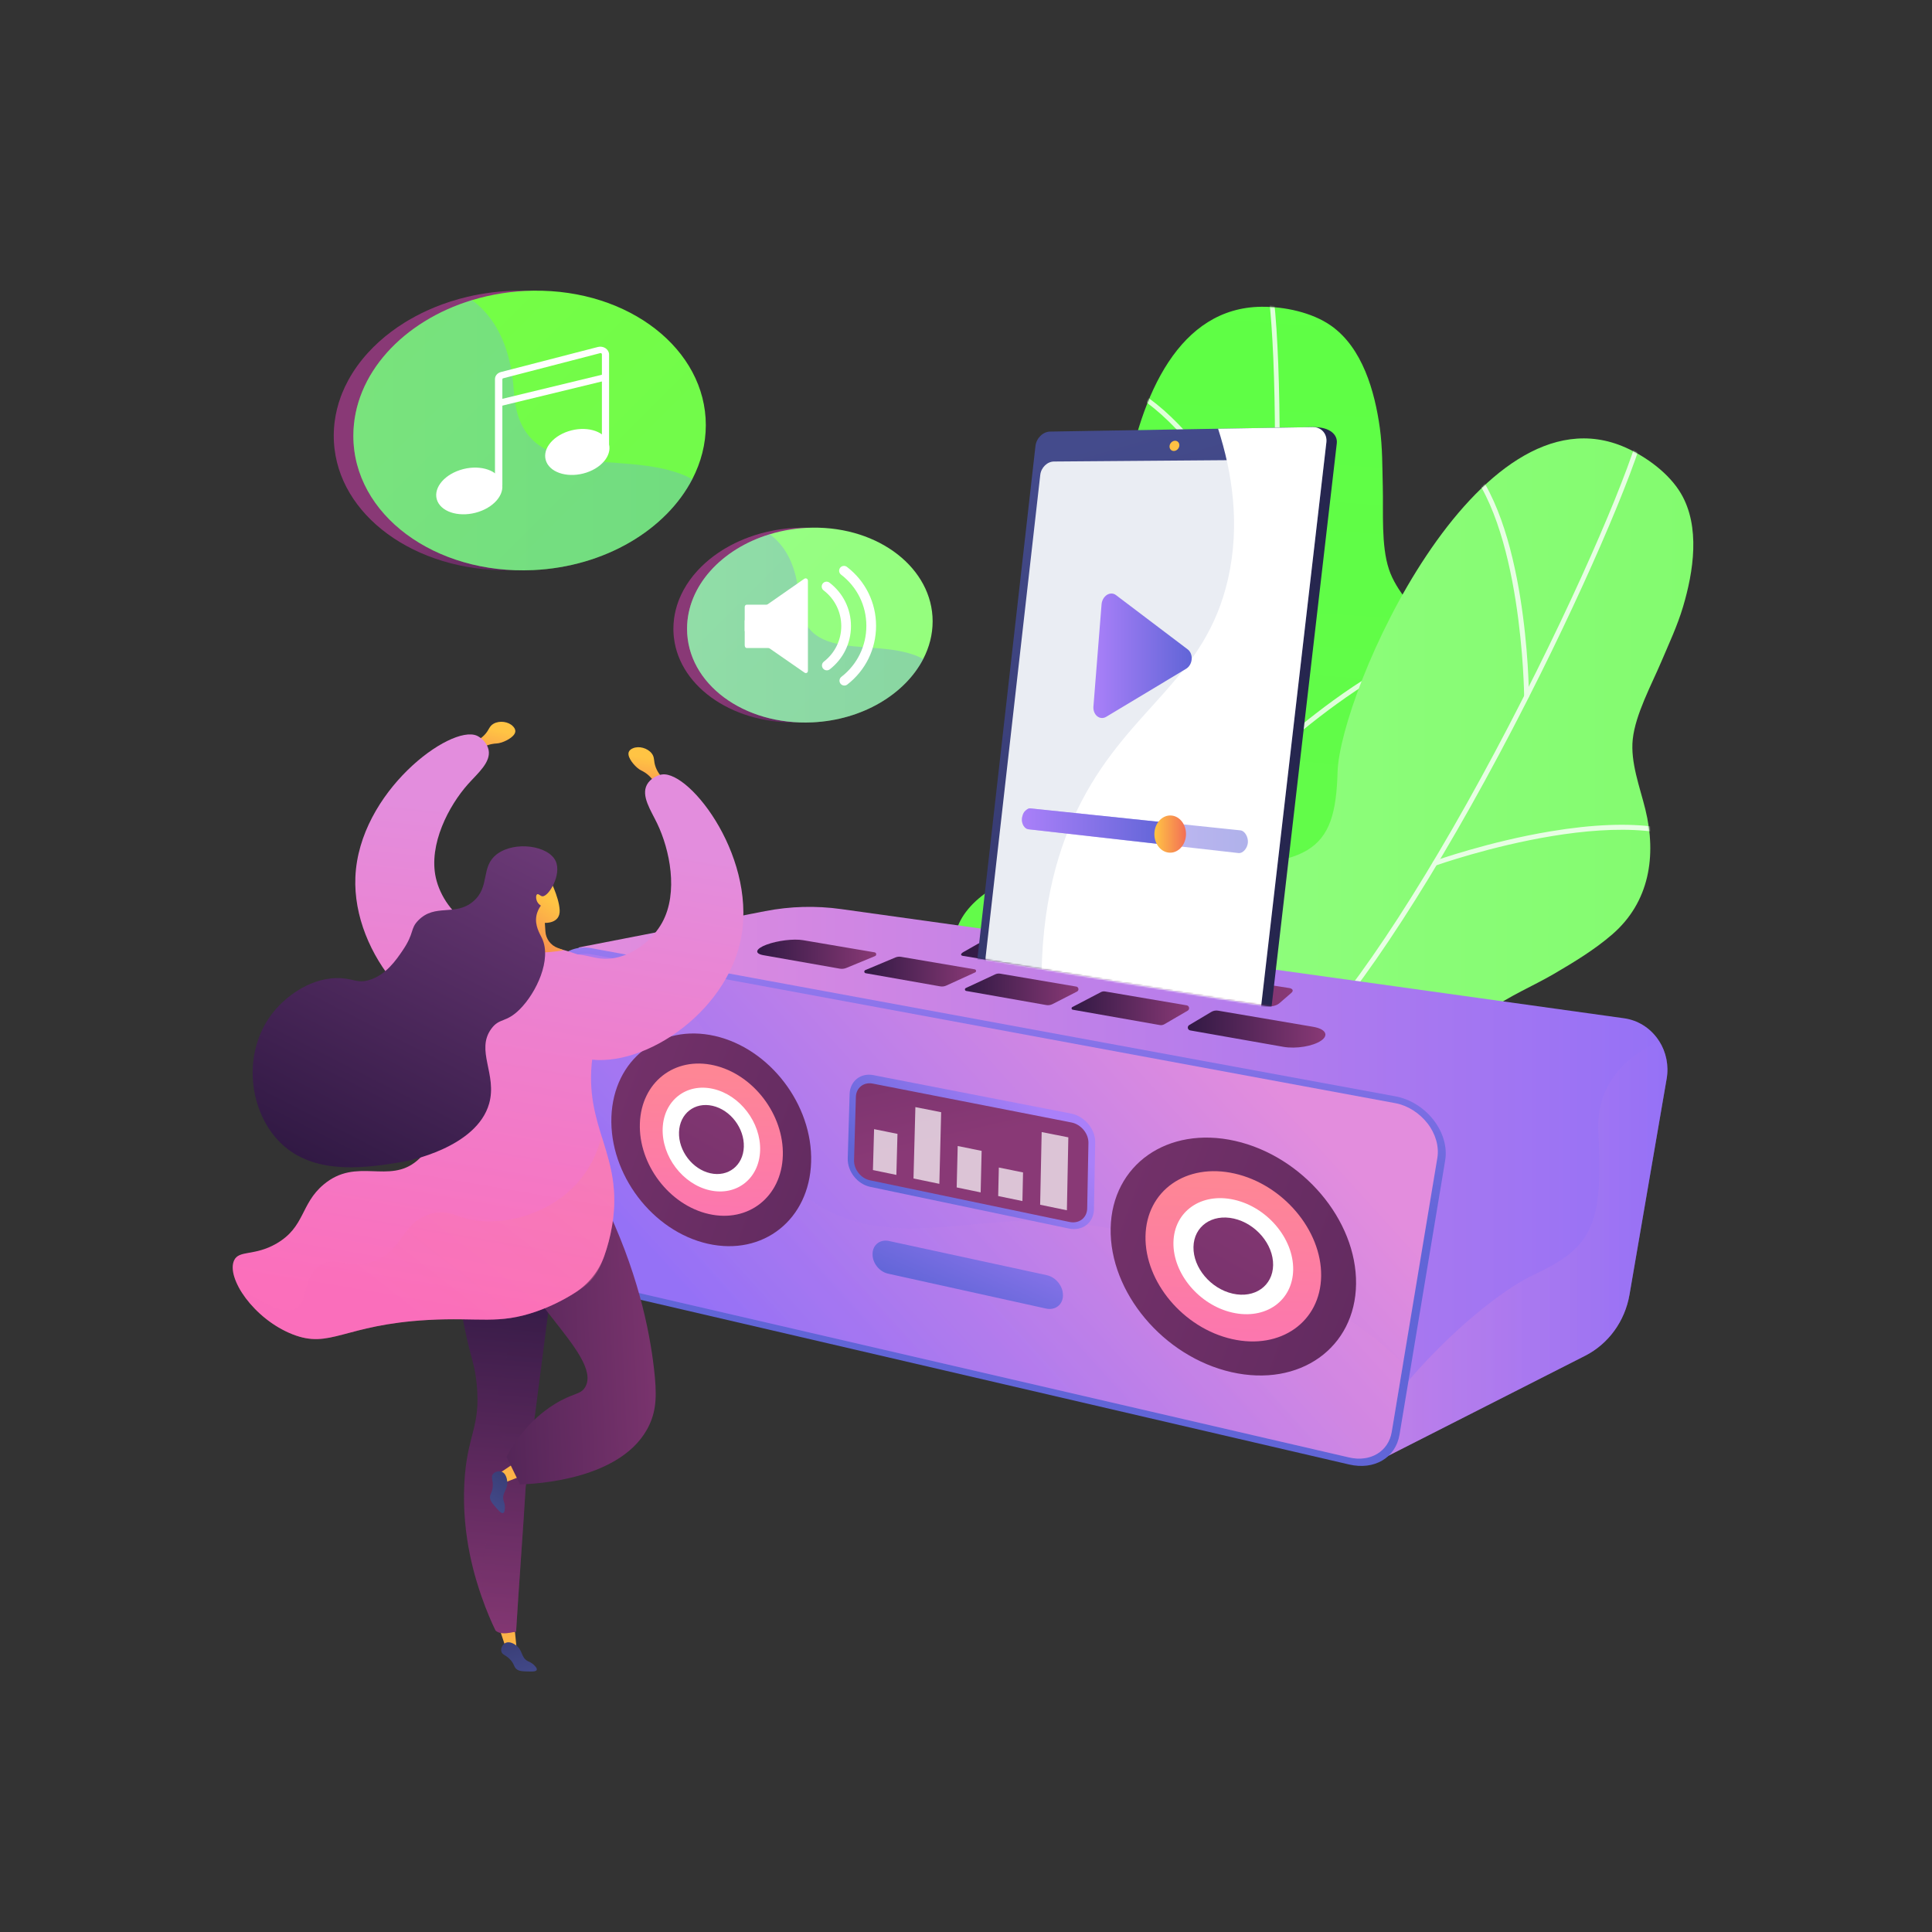 <svg width="1150" height="1150" viewBox="0 0 1150 1150" fill="none" xmlns="http://www.w3.org/2000/svg">
<rect x="0" y="0" width="1150" height="1150" fill="#333333" stroke="none"/>
<g clip-path="url(#clip0_2_354)">
<path d="M792.168 193.781C780.869 185.897 764.429 182.447 750.785 182.601C654.061 183.688 656.542 385.844 674.97 429.554C693.399 473.264 685.061 488.8 611.257 518.522C537.454 548.245 577.503 590.512 588.909 616.217C600.315 641.921 620.429 662.773 567.38 693.603C514.33 724.433 534.854 739.149 534.854 739.149C534.854 739.149 645.227 834.932 636.863 802.049C628.5 769.167 634.553 717.982 725.525 706.659C764.709 701.781 823.38 678.078 833.255 634.882C835.554 624.823 836.484 609.671 833.289 599.718C828.856 585.911 818.706 575.578 812.487 562.752C797.996 532.86 826.122 507.787 841.682 485.734C849.806 474.221 857.902 462.432 863.792 449.582C876.02 422.904 868.411 395.994 850.884 373.767C842.479 363.109 831.103 352.002 826.736 338.824C822.046 324.669 823.479 304.684 823.091 289.756C822.786 278.05 822.942 266.35 821.328 254.721C818.325 233.091 811.056 206.96 792.168 193.781Z" fill="url(#paint0_linear_2_354)"/>
<mask id="mask0_2_354" style="mask-type:luminance" maskUnits="userSpaceOnUse" x="530" y="182" width="340" height="627">
<path d="M792.168 193.781C780.869 185.897 764.429 182.447 750.785 182.601C654.061 183.688 656.542 385.844 674.97 429.554C693.399 473.264 685.061 488.8 611.257 518.522C537.454 548.245 577.503 590.512 588.909 616.217C600.315 641.921 620.429 662.773 567.38 693.603C514.33 724.433 534.854 739.149 534.854 739.149C534.854 739.149 645.227 834.932 636.863 802.049C628.5 769.167 634.553 717.982 725.525 706.659C764.709 701.781 823.38 678.078 833.255 634.882C835.554 624.823 836.484 609.671 833.289 599.718C828.856 585.911 818.706 575.578 812.487 562.752C797.996 532.86 826.122 507.787 841.682 485.734C849.806 474.221 857.902 462.432 863.792 449.582C876.02 422.904 868.411 395.994 850.884 373.767C842.479 363.109 831.103 352.002 826.736 338.824C822.046 324.669 823.479 304.684 823.091 289.756C822.786 278.05 822.942 266.35 821.328 254.721C818.325 233.091 811.056 206.96 792.168 193.781Z" fill="white"/>
</mask>
<g mask="url(#mask0_2_354)">
<g opacity="0.8">
<path d="M531.649 798.259C531.01 798.55 530.239 798.332 529.854 797.722C529.433 797.056 529.631 796.175 530.297 795.754C530.706 795.496 571.718 769.428 616.484 728.365C657.732 690.53 710.699 631.862 728.787 567.234C743.894 513.257 754.481 425.207 757.835 325.661C760.843 236.397 757.093 170.869 751.73 159.088C751.404 158.371 751.72 157.525 752.437 157.198C753.155 156.872 754.001 157.188 754.327 157.906C760.6 171.687 763.394 245.416 760.687 325.756C757.325 425.521 746.7 513.815 731.535 568.002C713.261 633.293 659.912 692.408 618.375 730.503C573.425 771.727 532.232 797.906 531.821 798.165C531.766 798.202 531.708 798.232 531.649 798.259Z" fill="white"/>
<path d="M759.087 342.814C758.373 343.139 757.607 342.996 757.278 342.283C756.841 341.34 713.072 247.839 665.054 229.861C664.316 229.585 663.961 228.805 664.238 228.067C664.514 227.329 665.345 226.976 666.084 227.252C715.198 245.64 758.058 337.179 759.862 341.074C760.193 341.788 759.813 342.484 759.095 342.81C759.092 342.812 759.089 342.813 759.087 342.814Z" fill="white"/>
<path d="M750.795 456.097C750.262 456.339 749.612 456.236 749.18 455.792C748.631 455.227 748.644 454.324 749.209 453.775C749.454 453.537 774.069 429.717 805.142 408.873C847.128 380.711 880.286 371.088 903.697 380.273C904.431 380.56 904.792 381.388 904.504 382.122C904.216 382.855 903.389 383.217 902.655 382.929C848.793 361.799 752.168 454.879 751.198 455.821C751.077 455.939 750.94 456.031 750.795 456.097Z" fill="white"/>
<path d="M654.666 694.155C654.527 694.218 654.375 694.26 654.213 694.276C653.429 694.352 652.731 693.778 652.655 692.994C652.615 692.582 648.484 651.261 636.24 608.372C625.015 569.049 604.504 520.322 570.536 511.496C569.773 511.297 569.315 510.519 569.514 509.756C569.711 508.993 570.491 508.535 571.253 508.734C599.578 516.093 622.369 549.365 638.995 607.625C651.304 650.758 655.455 692.302 655.495 692.717C655.556 693.34 655.206 693.909 654.666 694.155Z" fill="white"/>
<path d="M707.93 622.475C707.371 622.729 706.69 622.6 706.266 622.115C705.747 621.522 705.807 620.62 706.4 620.102C710.7 616.341 812.191 528.058 854.936 532.181C855.72 532.257 856.295 532.954 856.219 533.738C856.143 534.523 855.446 535.098 854.662 535.022C813.127 531.016 709.323 621.337 708.279 622.249C708.171 622.343 708.054 622.418 707.93 622.475Z" fill="white"/>
</g>
</g>
<path d="M1000.51 293.656C993.491 281.8 979.958 271.85 967.476 266.336C878.993 227.255 797.501 412.274 796.165 459.691C794.829 507.109 780.804 517.794 701.318 514.271C621.832 510.748 640.772 565.808 640.505 593.929C640.237 622.049 649.906 649.361 588.85 655.443C527.794 661.526 540.378 683.421 540.378 683.421C540.378 683.421 601.153 816.323 607.163 782.931C613.174 749.538 639.888 705.46 727.377 732.842C765.061 744.636 828.28 747.369 855.163 712.145C861.424 703.943 868.547 690.537 869.762 680.155C871.447 665.752 866.49 652.143 866.144 637.893C865.338 604.683 901.325 593.515 924.623 579.891C936.786 572.777 949.039 565.402 959.723 556.146C981.905 536.931 986.128 509.287 979.384 481.796C976.15 468.613 970.397 453.791 971.882 439.989C973.478 425.162 983.061 407.567 988.893 393.82C993.465 383.039 998.454 372.454 1001.8 361.202C1008.03 340.271 1012.24 313.477 1000.51 293.656Z" fill="url(#paint1_linear_2_354)"/>
<mask id="mask1_2_354" style="mask-type:luminance" maskUnits="userSpaceOnUse" x="539" y="260" width="469" height="529">
<path d="M1000.51 293.656C993.491 281.8 979.958 271.85 967.476 266.336C878.993 227.255 797.501 412.274 796.165 459.691C794.829 507.109 780.804 517.794 701.318 514.271C621.832 510.748 640.772 565.808 640.505 593.929C640.237 622.049 649.906 649.361 588.85 655.443C527.794 661.526 540.378 683.421 540.378 683.421C540.378 683.421 601.153 816.323 607.163 782.931C613.174 749.538 639.888 705.46 727.377 732.842C765.061 744.636 828.28 747.369 855.163 712.145C861.424 703.943 868.547 690.537 869.762 680.155C871.447 665.752 866.49 652.143 866.144 637.893C865.338 604.683 901.325 593.515 924.623 579.891C936.786 572.777 949.039 565.402 959.723 556.146C981.905 536.931 986.128 509.287 979.384 481.796C976.15 468.613 970.397 453.791 971.882 439.989C973.478 425.162 983.061 407.567 988.893 393.82C993.465 383.039 998.454 372.454 1001.8 361.202C1008.03 340.271 1012.24 313.477 1000.51 293.656Z" fill="white"/>
</mask>
<g mask="url(#mask1_2_354)">
<g opacity="0.8">
<path d="M512.973 735.893C512.271 735.893 511.66 735.375 511.562 734.66C511.455 733.879 512 733.159 512.781 733.053C513.26 732.986 561.387 726.251 619.141 707.424C672.358 690.077 744.871 658.624 788.108 607.296C824.219 564.427 870.333 488.675 914.626 399.463C954.344 319.466 978.077 258.273 978.077 245.328C978.077 244.54 978.716 243.901 979.504 243.901C980.292 243.901 980.931 244.54 980.931 245.328C980.931 260.47 952.929 328.732 917.182 400.732C872.792 490.139 826.541 566.099 790.29 609.135C746.61 660.989 673.564 692.69 619.977 710.154C561.987 729.052 513.65 735.813 513.169 735.879C513.103 735.888 513.038 735.893 512.973 735.893Z" fill="white"/>
<path d="M908.658 415.814C907.875 415.814 907.237 415.256 907.232 414.471C907.225 413.432 906.124 310.144 869.87 273.889C869.312 273.332 869.312 272.447 869.87 271.89C870.427 271.332 871.33 271.342 871.887 271.899C908.971 308.982 910.057 410.156 910.085 414.448C910.091 415.236 909.456 415.814 908.668 415.814C908.665 415.814 908.661 415.814 908.658 415.814Z" fill="white"/>
<path d="M854.18 515.263C853.595 515.263 853.046 514.899 852.837 514.317C852.571 513.575 852.957 512.758 853.699 512.492C854.02 512.377 886.292 500.895 923.208 494.798C973.088 486.56 1007.25 491.538 1024.76 509.597C1025.31 510.162 1025.29 511.066 1024.73 511.614C1024.16 512.162 1023.26 512.148 1022.71 511.583C982.438 470.037 855.934 514.723 854.661 515.179C854.502 515.236 854.34 515.263 854.18 515.263Z" fill="white"/>
<path d="M668.066 692.106C667.913 692.106 667.757 692.081 667.604 692.028C666.858 691.773 666.46 690.962 666.716 690.217C666.85 689.824 680.209 650.505 686.834 606.397C692.908 565.957 694.427 513.11 667.167 491.005C666.555 490.509 666.461 489.61 666.958 488.999C667.454 488.386 668.353 488.292 668.964 488.789C691.695 507.221 698.654 546.946 689.65 606.859C682.984 651.216 669.551 690.746 669.415 691.141C669.213 691.733 668.659 692.106 668.066 692.106Z" fill="white"/>
<path d="M746.239 648.933C745.625 648.933 745.059 648.533 744.874 647.916C744.647 647.161 745.075 646.366 745.83 646.14C751.301 644.498 880.247 606.194 917.443 627.655C918.126 628.049 918.36 628.921 917.966 629.603C917.572 630.286 916.699 630.521 916.017 630.126C879.874 609.274 747.978 648.474 746.65 648.872C746.513 648.913 746.375 648.933 746.239 648.933Z" fill="white"/>
</g>
</g>
<path d="M992.053 642.089L969.935 770.645C967.217 786.44 957.405 799.948 943.523 807.005L816.505 871.543L808.852 866.556L344.211 563.995L455.503 542.329C470.389 539.436 485.636 539.025 500.639 541.118L966.761 606.117C974.788 607.242 982.032 611.709 986.803 618.499C987.071 618.886 987.34 619.286 987.585 619.685C991.785 626.27 993.395 634.282 992.053 642.089Z" fill="url(#paint2_linear_2_354)"/>
<path opacity="0.4" d="M992.054 642.089L969.935 770.645C967.217 786.44 957.406 799.948 943.523 807.005L816.505 871.543L808.852 866.556C825.511 827.049 882.102 773.235 912.923 758.807C947.921 742.406 954.337 729.201 951.421 673.85C949.869 644.341 969.2 628.266 987.585 619.685C991.785 626.27 993.395 634.282 992.054 642.089Z" fill="url(#paint3_linear_2_354)"/>
<path d="M365.136 769.932C353.064 767.125 343.063 755.265 341.819 742.309L327.068 588.776C326.354 581.341 328.681 574.408 333.457 569.722C338.232 565.037 344.981 563.095 351.987 564.386L830.573 652.568C839.278 654.172 847.55 659.283 853.26 666.605C859.001 673.97 861.544 682.77 860.219 690.732L833.056 853.895C830.749 867.751 818.094 875.221 803.05 871.724L365.136 769.932Z" fill="url(#paint4_linear_2_354)"/>
<path d="M855.57 689.195C848.791 729.882 841.99 770.701 835.167 811.653C832.92 825.163 830.661 838.789 828.409 852.329C826.467 863.947 815.687 870.456 803.081 867.538L365.284 766.167C355.014 763.789 346.641 753.752 345.569 742.703C340.58 690.932 335.646 639.664 330.753 588.972C330.151 582.689 332.123 576.651 336.162 572.692C340.205 568.736 345.927 566.931 351.839 568.026L830.549 656.649C837.897 658.009 844.889 662.494 849.707 668.673C854.528 674.868 856.687 682.472 855.57 689.195Z" fill="url(#paint5_linear_2_354)"/>
<path opacity="0.2" d="M835.167 811.653C832.92 825.163 830.661 838.789 828.409 852.329C826.468 863.947 815.687 870.456 803.081 867.538L365.284 766.167C355.014 763.789 346.641 753.752 345.569 742.703C340.58 690.932 335.646 639.664 330.753 588.972C330.151 582.689 332.123 576.651 336.162 572.692C340.205 568.736 345.927 566.931 351.839 568.026L369.742 571.34C391.325 582.745 420.641 604.076 436.793 646.109C444.866 667.114 455.606 690.685 474.322 707.673C514.669 744.297 566.229 727.278 610.624 726.693C657.366 726.085 714.428 741.178 762.341 763.134C776.007 769.4 789.401 776.659 802.133 785.059C813.887 792.812 825.273 801.725 835.167 811.653Z" fill="url(#paint6_linear_2_354)"/>
<path d="M482.81 691.725C481.77 725.914 454.285 747.738 421.368 740.333C388.387 732.913 362.65 699.017 363.934 664.764C365.214 630.648 392.831 609.17 425.568 616.654C458.242 624.123 483.846 657.673 482.81 691.725Z" fill="url(#paint7_linear_2_354)"/>
<path d="M465.965 687.904C465.196 712.367 445.511 727.952 421.969 722.643C398.395 717.328 379.987 693.103 380.881 668.607C381.772 644.181 401.526 628.774 424.975 634.122C448.392 639.464 466.731 663.511 465.965 687.904Z" fill="url(#paint8_linear_2_354)"/>
<path d="M452.452 684.839C451.915 701.512 438.488 712.118 422.449 708.494C406.395 704.868 393.854 688.372 394.449 671.684C395.043 655.029 408.502 644.506 424.498 648.148C440.479 651.787 452.989 668.199 452.452 684.839Z" fill="white"/>
<path d="M442.755 682.64C442.391 693.728 433.456 700.773 422.793 698.361C412.123 695.947 403.785 684.984 404.174 673.89C404.563 662.81 413.512 655.801 424.156 658.222C434.794 660.64 443.118 671.566 442.755 682.64Z" fill="url(#paint9_linear_2_354)"/>
<path d="M807.179 764.205C806.75 802.359 773.542 825.958 733.029 816.763C692.539 807.574 660.347 769.165 661.102 731.123C661.854 693.252 695.004 670.029 735.169 679.105C775.356 688.187 807.606 726.221 807.179 764.205Z" fill="url(#paint10_linear_2_354)"/>
<path d="M786.398 759.499C786.058 786.778 762.296 803.63 733.335 797.061C704.385 790.495 681.338 763.043 681.846 735.821C682.351 708.687 706.084 692.027 734.866 698.535C763.66 705.046 786.737 732.306 786.398 759.499Z" fill="url(#paint11_linear_2_354)"/>
<path d="M769.749 755.728C769.5 774.31 753.303 785.777 733.58 781.306C713.861 776.835 698.146 758.141 698.474 739.587C698.8 721.073 714.983 709.696 734.624 714.139C754.27 718.583 769.999 737.188 769.749 755.728Z" fill="white"/>
<path d="M757.811 753.025C757.636 765.377 746.865 772.994 733.755 770.023C720.647 767.052 710.193 754.628 710.403 742.288C710.611 729.967 721.376 722.389 734.45 725.347C747.525 728.306 757.985 740.691 757.811 753.025Z" fill="url(#paint12_linear_2_354)"/>
<path d="M651.164 719.817C651.014 727.834 644.32 732.96 636.237 731.265L517.997 706.461C510.363 704.859 504.377 697.285 504.603 689.546L505.724 651.197C505.949 643.509 512.274 638.478 519.875 639.956L637.584 662.847C645.629 664.412 652.052 672.132 651.904 680.094L651.164 719.817Z" fill="url(#paint13_linear_2_354)"/>
<path d="M647.14 719.281C647.033 724.934 642.314 728.552 636.612 727.361L517.825 702.547C512.435 701.421 508.204 696.076 508.362 690.608L509.454 652.928C509.611 647.495 514.082 643.944 519.452 644.994L637.777 668.144C643.455 669.255 647.983 674.707 647.877 680.324L647.14 719.281Z" fill="url(#paint14_linear_2_354)"/>
<g opacity="0.7">
<path d="M533.552 699.353L519.605 696.461L520.29 672.115L534.214 674.925L533.552 699.353Z" fill="white"/>
<path d="M559.138 704.66L543.75 701.469L544.871 658.991L560.215 662.024L559.138 704.66Z" fill="white"/>
<path d="M583.723 709.76L569.456 706.8L570.06 682.159L584.304 685.034L583.723 709.76Z" fill="white"/>
<path d="M608.584 714.916L594.157 711.924L594.543 694.954L608.953 697.888L608.584 714.916Z" fill="white"/>
<path d="M635.056 720.407L619.135 717.104L620.041 673.852L635.915 676.99L635.056 720.407Z" fill="white"/>
</g>
<path d="M632.709 771.23C632.601 776.673 628.084 780.109 622.631 778.903L528.59 758.12C523.377 756.968 519.257 751.738 519.384 746.44L519.389 746.212C519.516 740.919 523.915 737.55 529.122 738.678L623.018 759.013C628.462 760.192 632.81 765.557 632.702 770.995L632.709 771.23Z" fill="url(#paint15_linear_2_354)"/>
<path d="M641.928 588.566C641.825 587.893 641.302 587.363 640.631 587.249L595.401 579.569C594.367 579.393 593.304 579.536 592.354 579.979L574.886 588.115C574.524 588.283 574.314 588.667 574.366 589.062C574.418 589.458 574.72 589.774 575.114 589.843L622.801 598.247C624.052 598.468 625.341 598.274 626.472 597.695L641.087 590.211C641.692 589.901 642.031 589.238 641.928 588.566Z" fill="url(#paint16_linear_2_354)"/>
<path d="M580.989 577.809C580.934 577.391 580.613 577.057 580.198 576.987L536.314 569.535C535.189 569.344 534.034 569.477 532.982 569.919L515.057 577.442C514.659 577.609 514.419 578.019 514.468 578.447C514.515 578.876 514.841 579.222 515.265 579.297L559.614 587.112C560.861 587.332 562.145 587.168 563.296 586.642L580.436 578.807C580.82 578.632 581.044 578.227 580.989 577.809Z" fill="url(#paint17_linear_2_354)"/>
<path d="M781.6 611.187L725.047 601.583C723.651 601.346 722.218 601.614 721.002 602.339L707.861 610.171C707.244 610.539 706.921 611.251 707.051 611.957C707.18 612.664 707.735 613.214 708.443 613.339L763.921 623.116C771.458 624.444 781.586 622.76 786.422 619.399C791.175 616.095 788.966 612.438 781.6 611.187Z" fill="url(#paint18_linear_2_354)"/>
<path d="M707.78 599.8C707.651 599.088 707.09 598.534 706.377 598.413L657.773 590.16C656.931 590.017 656.066 590.153 655.31 590.549L638.286 599.452C637.969 599.618 637.792 599.968 637.847 600.322C637.902 600.676 638.176 600.956 638.529 601.018L690.347 610.15C691.288 610.316 692.258 610.143 693.084 609.662L706.954 601.591C707.579 601.228 707.909 600.512 707.78 599.8Z" fill="url(#paint19_linear_2_354)"/>
<path d="M521.554 567.894C521.496 567.372 521.099 566.951 520.581 566.863L477.941 559.623C472.392 558.681 462.732 559.866 456.256 562.296C449.684 564.763 448.829 567.59 454.462 568.582L499.847 576.58C501.171 576.814 502.534 576.665 503.777 576.153L520.833 569.114C521.319 568.913 521.613 568.416 521.554 567.894Z" fill="url(#paint20_linear_2_354)"/>
<path d="M767.347 588.111L588.193 560.39C586.608 560.145 583.941 560.734 582.224 561.711L573.507 566.67C571.734 567.678 571.582 568.714 573.182 568.978L754.717 598.941C756.92 599.305 759.924 598.551 761.409 597.264L768.691 590.957C770.122 589.718 769.513 588.446 767.347 588.111Z" fill="url(#paint21_linear_2_354)"/>
<mask id="mask2_2_354" style="mask-type:luminance" maskUnits="userSpaceOnUse" x="576" y="243" width="233" height="357">
<path d="M576.95 569.6C576.95 569.6 753.453 599.728 756.558 599.007C759.601 598.312 760.419 596.018 760.419 596.018L808.793 251.282L614.994 243.396L576.95 569.6Z" fill="white"/>
</mask>
<g mask="url(#mask2_2_354)">
<path d="M622.901 266.019L587.999 573.95C587.479 578.535 590.447 582.813 594.61 583.462L741.966 608.068C751.203 609.15 756.278 604.473 756.856 599.479L795.711 263.878C796.295 258.835 791.698 254.265 782.293 254.259L631.594 257.479C627.329 257.55 623.425 261.393 622.901 266.019Z" fill="url(#paint22_linear_2_354)"/>
<path d="M616.35 265.47L581.337 574.637C580.816 579.24 583.788 583.536 587.958 584.188L740.543 608.039C745.439 608.804 749.937 605.33 750.517 600.314L789.507 263.288C790.093 258.223 786.448 254.149 781.429 254.235L625.06 256.894C620.788 256.967 616.876 260.826 616.35 265.47Z" fill="url(#paint23_linear_2_354)"/>
<path d="M619.203 282.659L586.705 569.445C586.217 573.75 589.005 577.758 592.915 578.356L736.442 600.289C740.988 600.984 745.163 597.737 745.703 593.071L781.656 282.073C782.201 277.364 778.825 273.541 774.173 273.577L627.354 274.712C623.356 274.743 619.695 278.319 619.203 282.659Z" fill="#EAEDF3"/>
<path d="M696.173 265.434C695.982 267.111 697.121 268.457 698.721 268.44C700.323 268.423 701.78 267.045 701.973 265.364C702.165 263.682 701.02 262.336 699.417 262.358C697.816 262.38 696.365 263.757 696.173 265.434Z" fill="url(#paint24_linear_2_354)"/>
<path d="M643.696 477.131C673.096 420.451 717.455 404.181 730.99 344.498C738.332 312.122 733.389 281.004 725.048 255.194L781.429 254.234C786.448 254.149 790.093 258.223 789.507 263.288L750.517 600.314C749.937 605.33 745.439 608.804 740.543 608.039L620.026 589.201C619.177 537.966 630.678 502.227 643.696 477.131Z" fill="white"/>
<path d="M706.962 386.534L664.254 354.205C662.687 353.018 660.596 352.987 658.852 354.119C657.111 355.249 655.877 357.366 655.693 359.676L650.843 420.604C650.66 422.901 651.548 425.085 653.094 426.34C654.643 427.598 656.694 427.728 658.435 426.682L706.004 398.1C707.861 396.984 709.133 394.823 709.329 392.433C709.525 390.043 708.625 387.793 706.962 386.534Z" fill="url(#paint25_linear_2_354)"/>
<path opacity="0.5" d="M742.787 501.561C742.518 504.773 739.949 508.082 737.152 507.765L612.081 493.609C609.721 493.342 608.035 490.326 608.265 487.386C608.379 485.916 609.016 483.959 609.857 483.082C610.7 482.204 611.872 481.041 613.054 481.164L738.282 494.248C741.082 494.541 743.057 498.347 742.787 501.561Z" fill="url(#paint26_linear_2_354)"/>
<path d="M693.636 489.561L692.564 502.693L612.187 493.609C609.827 493.342 608.088 490.325 608.318 487.386C608.432 485.916 609.042 483.959 609.884 483.082C610.727 482.204 611.992 481.04 613.174 481.164L693.636 489.561Z" fill="url(#paint27_linear_2_354)"/>
<path d="M705.908 497.5C705.404 503.626 700.768 508.099 695.584 507.497C690.435 506.899 686.685 501.514 687.178 495.462C687.671 489.407 692.228 484.918 697.388 485.442C702.582 485.969 706.411 491.371 705.908 497.5Z" fill="url(#paint28_linear_2_354)"/>
</g>
<path d="M396.392 464.811C394.443 463.246 391.862 460.691 390.382 456.889C388.797 452.815 389.913 451.001 387.924 448.455C385.401 445.228 380.241 443.84 376.701 445.416C375.955 445.749 375.047 446.212 374.474 447.179C372.9 449.836 376.394 454.439 379.182 456.889C381.281 458.733 382.148 458.597 384.373 460.167C386.544 461.699 389.277 464.341 391.475 469.181L396.392 464.811Z" fill="url(#paint29_linear_2_354)"/>
<path d="M279.658 442.513C282.063 441.833 285.437 440.487 288.283 437.564C291.333 434.431 291.013 432.325 293.837 430.758C297.419 428.771 302.712 429.506 305.356 432.339C305.914 432.936 306.569 433.718 306.719 434.83C307.131 437.891 302.119 440.766 298.595 441.934C295.943 442.813 295.197 442.35 292.537 442.927C289.941 443.49 286.393 444.856 282.481 448.455L279.658 442.513Z" fill="url(#paint30_linear_2_354)"/>
<path d="M290.814 446.299C292.364 453.68 284.385 460.246 278.628 466.693C267.082 479.626 254.995 502.703 259.433 522.507C261.856 533.325 269.626 545.022 280.598 550.567C292.407 556.534 299.481 551.105 311.764 558.191C312.67 558.714 328.204 567.923 328.656 580.351C329.212 595.684 306.67 611.995 287.373 613.243C252.082 615.527 209.558 568.594 211.539 522.024C213.696 471.325 268.172 431.082 283.844 437.905C286.312 438.979 289.941 442.145 290.814 446.299Z" fill="url(#paint31_linear_2_354)"/>
<path d="M306.521 971.276L307.786 984.12L301.804 983.035L297.783 970.968L306.521 971.276Z" fill="url(#paint32_linear_2_354)"/>
<path d="M270.069 733.939C270.691 756.747 273.536 776.267 276.907 792.201C280.533 809.343 282.645 812.306 283.776 824.159C286.236 849.953 277.924 853.645 276.398 882.8C274.712 914.993 283.272 940.579 286.637 950.339C289.579 958.872 292.659 965.762 294.975 970.548C297.927 973.121 302.44 972.133 307.197 971.166C308.951 941.966 311.136 914.486 312.889 885.287C318.542 841.36 324.195 797.434 329.848 753.508C309.922 746.985 289.995 740.463 270.069 733.939Z" fill="url(#paint33_linear_2_354)"/>
<path opacity="0.3" d="M307.197 971.166C308.95 941.966 311.135 914.487 312.889 885.287C318.542 841.36 324.195 797.435 329.848 753.508C309.922 746.985 289.995 740.463 270.068 733.939C270.11 735.45 270.186 736.906 270.245 738.389C298.202 762.667 303.673 781.9 303.4 795.018C303.069 810.929 294.369 818.816 296.069 841.885C297.284 858.379 302.242 861.285 302.24 876.17C302.237 895.336 294.012 906.112 290.005 917.187C286.133 927.892 284.755 943.053 292.235 964.618C293.217 966.845 294.146 968.838 294.974 970.548C297.926 973.121 302.439 972.134 307.197 971.166Z" fill="url(#paint34_linear_2_354)"/>
<path d="M304.278 988.502C301.446 984.992 298.845 985.249 298.373 982.868C298.001 980.998 299.19 978.739 300.929 977.909C303.373 976.742 306.26 978.708 306.912 979.152C311.343 982.17 310.021 986.712 314.216 988.783C315.06 989.201 316.402 989.652 317.799 991.018C318.391 991.598 319.859 993.033 319.487 993.993C319.058 995.103 316.387 995.007 313.848 994.916C310.801 994.807 309.278 994.753 307.832 993.806C305.827 992.495 306.463 991.21 304.278 988.502Z" fill="url(#paint35_linear_2_354)"/>
<path d="M310.291 878.615L299.104 882.994L295.843 877.863L304.589 871.985L310.291 878.615Z" fill="url(#paint36_linear_2_354)"/>
<path d="M293.211 885.709C293.869 881.248 291.916 879.511 293.344 877.549C294.466 876.008 296.933 875.349 298.722 876.062C301.237 877.067 301.751 880.521 301.868 881.301C302.656 886.604 298.422 888.715 299.746 893.202C300.012 894.105 300.591 895.398 300.535 897.35C300.511 898.178 300.452 900.231 299.494 900.609C298.387 901.046 296.646 899.019 294.991 897.091C293.004 894.779 292.01 893.623 291.725 891.918C291.328 889.556 292.704 889.153 293.211 885.709Z" fill="url(#paint37_linear_2_354)"/>
<path d="M358.696 713.664C379.536 756.16 386.613 791.596 389.29 814.735C391.011 829.613 390.845 838.815 386.558 848.06C371.214 881.156 317.664 883.341 309.526 883.572C306.849 878.089 304.172 872.606 301.496 867.124C306.422 857.986 315.019 845.298 329.74 836.041C341.061 828.922 345.489 830.445 348.315 825.661C359.657 806.465 298.436 764.89 307.582 737.213C310.746 727.639 322.924 717.931 358.696 713.664Z" fill="url(#paint38_linear_2_354)"/>
<path d="M313.534 560.899C336.055 564.766 353.2 568.792 360.856 580.587C368.941 593.046 356.086 602.424 352.591 629.758C347.239 671.607 371.3 687.24 364.377 729.378C363.247 736.254 361.532 742.375 359.686 747.602C356.44 756.792 350.143 764.527 341.892 769.715C335.705 773.605 328.183 777.519 319.356 780.607C296.52 788.595 285.255 783.951 254.531 785.707C204.276 788.578 196.751 803.154 174.047 794.191C151.1 785.133 134.492 760.656 139.358 750.196C142.273 743.932 151.468 747.843 164.654 740.154C181.649 730.242 178.794 716.715 192.583 705.111C212.388 688.443 231.44 705.275 248.379 690.782C265.514 676.12 267.56 640.466 260.277 619.241C255.519 605.378 255.431 590.301 251.901 576.076C251.606 574.894 251.376 573.009 252.11 570.871C254.919 562.696 269.879 561.126 281.188 560.046C298.434 558.399 311.682 560.58 313.534 560.899Z" fill="url(#paint39_linear_2_354)"/>
<path opacity="0.3" d="M176.683 778.321C183.641 773.685 179.872 760.541 190.177 753.562C199.742 747.086 207.202 755.556 221.298 751.235C239.378 745.692 238.432 728.285 255.758 722.73C268.217 718.735 271.976 726.688 289.947 727.031C307.887 727.375 331.404 719.971 346.297 700.953C352.625 692.872 356.161 684.252 358.085 676.282C362.882 691.779 368.091 706.761 364.376 729.378C362.872 738.531 360.331 746.347 357.825 752.494C355.487 758.228 351.542 763.155 346.459 766.692C339.538 771.508 330.484 776.714 319.355 780.607C296.519 788.595 285.254 783.952 254.53 785.707C204.275 788.579 196.75 803.154 174.046 794.192C159.38 788.402 147.337 776.322 141.801 765.622C161.663 780.069 171.633 781.687 176.683 778.321Z" fill="url(#paint40_linear_2_354)"/>
<path d="M326.542 521.923C326.542 521.923 332.748 533.573 333.139 541.748C333.531 549.923 324.305 549.329 324.305 549.329L324.652 554.485C324.947 558.888 327.805 562.704 331.946 564.227L335.588 565.566C335.588 565.566 311.827 570.654 298.852 561.487L302.591 561.12C307.886 560.602 312.082 556.424 312.622 551.132L312.847 548.925C312.847 548.925 308.725 523.442 326.542 521.923Z" fill="url(#paint41_linear_2_354)"/>
<path d="M385.056 467.133C381.53 473.8 387.389 482.312 391.144 490.097C398.676 505.713 403.93 531.228 394.202 549.04C388.889 558.77 378.194 567.871 366.119 570.174C353.123 572.653 347.82 565.484 334.059 568.908C333.044 569.16 315.573 573.728 311.711 585.55C306.948 600.134 324.117 622.03 342.321 628.552C375.614 640.48 429.432 607.095 440.372 561.784C452.281 512.457 411.016 458.751 394.07 460.987C391.402 461.339 387.04 463.381 385.056 467.133Z" fill="url(#paint42_linear_2_354)"/>
<path d="M322.83 533.508C321.601 533.406 320.587 531.848 319.746 532.311C318.863 532.796 318.961 535.067 319.728 536.661C320.358 537.967 321.384 538.705 321.955 539.05C321.006 540.362 319.798 542.402 319.296 545.072C318.183 550.978 321.322 555.728 322.627 558.507C328.512 571.037 319.357 590.847 309.308 600.851C301.142 608.983 297.331 605.713 292.456 612.355C282.966 625.281 296.065 639.489 291.157 656.887C283.694 683.342 241.921 691.212 240.19 691.517C239.508 691.638 239.049 691.713 238.339 691.826C219.6 694.803 191.198 699.315 171.196 683.934C156.23 672.427 149.367 652.399 150.5 634.758C150.798 630.118 152.204 612.503 166.557 598.127C168.835 595.845 182.325 582.364 200.554 582.201C210.209 582.114 212.156 585.517 219.539 583.413C229.648 580.533 235.875 571.342 239.738 565.641C246.843 555.154 243.956 552.915 249.068 547.757C259.085 537.653 270.837 545.588 281.535 536.67C292.081 527.88 285.719 515.955 295.899 508.346C306.401 500.5 326.489 503.239 330.771 512.584C334.451 520.614 326.594 533.819 322.83 533.508Z" fill="url(#paint43_linear_2_354)"/>
<path d="M198.939 265.36C198.907 265.007 198.878 264.654 198.851 264.3C198.829 264.007 198.808 263.715 198.791 263.422C198.765 262.998 198.745 262.572 198.727 262.146C198.718 261.911 198.705 261.676 198.698 261.441C198.678 260.772 198.665 260.101 198.665 259.428C198.665 256.497 198.858 253.599 199.236 250.74C199.897 245.736 201.121 240.852 202.857 236.128C203.105 235.453 203.364 234.781 203.633 234.112C204.708 231.439 205.948 228.82 207.343 226.261C210.482 220.504 214.408 215.056 219.01 209.999C220.033 208.875 221.089 207.771 222.177 206.687C223.266 205.603 224.386 204.539 225.538 203.496C230.145 199.325 235.248 195.492 240.771 192.055C241.461 191.625 242.158 191.202 242.861 190.784C244.268 189.95 245.7 189.141 247.157 188.358C252.256 185.618 257.654 183.198 263.3 181.136C264.913 180.547 266.546 179.987 268.199 179.458C269.851 178.928 271.523 178.429 273.212 177.96C274.902 177.492 276.609 177.055 278.333 176.65C287.814 174.421 297.8 173.161 308.09 173.019C308.972 173.007 309.851 173.004 310.726 173.009C311.008 173.01 311.287 173.017 311.568 173.02C312.165 173.026 312.762 173.033 313.356 173.047C313.676 173.055 313.994 173.068 314.313 173.077C314.867 173.094 315.421 173.112 315.972 173.135C316.299 173.149 316.624 173.168 316.95 173.184C317.495 173.211 318.041 173.24 318.584 173.273C318.9 173.293 319.215 173.315 319.531 173.337C320.086 173.375 320.639 173.415 321.191 173.46C321.488 173.484 321.785 173.51 322.082 173.536C322.656 173.586 323.229 173.64 323.8 173.698C324.067 173.725 324.335 173.753 324.602 173.781C325.212 173.846 325.821 173.916 326.427 173.989C326.65 174.016 326.872 174.043 327.095 174.071C327.766 174.156 328.435 174.246 329.101 174.34C329.255 174.362 329.408 174.383 329.561 174.405C330.334 174.517 331.105 174.636 331.872 174.762C331.916 174.769 331.961 174.775 332.006 174.783C336.91 175.589 341.678 176.657 346.28 177.973C346.276 177.977 346.272 177.98 346.267 177.985C385.598 189.251 413.105 218.441 413.105 253.054C413.105 298.054 366.616 336.658 308.09 339.331C251.572 341.914 204.256 310.2 199.132 267.195C199.099 266.916 199.065 266.636 199.035 266.355C199 266.024 198.969 265.692 198.939 265.36Z" fill="url(#paint44_linear_2_354)"/>
<path d="M420.128 253.048C420.128 264.323 417.272 275.193 412.09 285.2C396.604 315.137 360.304 337.331 317.393 339.337C258.812 342.07 210.338 306.323 210.338 259.424C210.338 222.742 240.016 191.07 280.982 178.65C292.38 175.178 304.64 173.209 317.393 173.024C374.645 172.212 420.128 208.057 420.128 253.048Z" fill="url(#paint45_linear_2_354)"/>
<path opacity="0.3" d="M412.09 285.2C396.604 315.137 360.304 337.331 317.393 339.337C258.812 342.07 210.338 306.323 210.338 259.424C210.338 222.742 240.016 191.07 280.982 178.65C290.238 185.494 298.904 196.658 303.237 214.84C304.542 220.293 305.453 226.361 305.884 233.144C307.903 265.407 327.856 271.783 351.86 274.294C371.801 276.387 394.524 275.808 412.09 285.2Z" fill="url(#paint46_linear_2_354)"/>
<path d="M298.235 286.032C301.27 292.872 295.343 301.194 284.957 304.643C274.524 308.107 263.533 305.35 260.447 298.462C257.358 291.565 263.384 283.186 273.868 279.77C284.304 276.369 295.196 279.183 298.235 286.032Z" fill="white"/>
<path d="M362.017 263C364.968 269.759 359.205 277.935 349.108 281.283C338.966 284.647 328.282 281.873 325.283 275.067C322.28 268.251 328.138 260.02 338.328 256.704C348.474 253.403 359.063 256.231 362.017 263Z" fill="white"/>
<path d="M299.025 288.993L294.628 288.919V225.651C294.628 223.683 296.055 221.992 298.178 221.443L355.947 206.519C357.476 206.123 359.166 206.418 360.468 207.304C361.77 208.191 362.547 209.575 362.547 211.009V264.647L358.272 264.55V210.862C358.272 210.564 358.078 210.388 357.962 210.309C357.846 210.23 357.604 210.11 357.287 210.192L299.553 225.159C299.237 225.241 299.024 225.493 299.024 225.786V288.993H299.025Z" fill="white"/>
<path d="M297.472 241.817L296.183 238.082L359.784 222.698L361.038 226.385L297.472 241.817Z" fill="white"/>
<path d="M401.025 378.424C401.003 378.178 400.982 377.931 400.964 377.685C400.948 377.481 400.934 377.278 400.921 377.073C400.903 376.778 400.889 376.481 400.877 376.184C400.871 376.021 400.862 375.857 400.857 375.693C400.843 375.227 400.834 374.76 400.834 374.291C400.834 372.248 400.969 370.229 401.232 368.236C401.692 364.75 402.545 361.347 403.755 358.055C403.928 357.585 404.108 357.117 404.295 356.651C405.045 354.788 405.909 352.963 406.881 351.18C409.068 347.169 411.803 343.373 415.01 339.85C415.723 339.067 416.459 338.297 417.217 337.542C417.975 336.786 418.756 336.045 419.558 335.319C422.768 332.412 426.323 329.742 430.171 327.347C430.652 327.047 431.138 326.752 431.628 326.462C432.608 325.88 433.606 325.317 434.621 324.771C438.174 322.862 441.935 321.176 445.869 319.739C446.993 319.329 448.131 318.939 449.282 318.569C450.434 318.201 451.599 317.853 452.776 317.526C453.953 317.2 455.142 316.896 456.343 316.613C462.95 315.06 469.907 314.182 477.077 314.083C477.692 314.075 478.304 314.073 478.914 314.076C479.11 314.077 479.305 314.081 479.501 314.084C479.916 314.088 480.332 314.093 480.746 314.102C480.969 314.108 481.191 314.117 481.413 314.123C481.799 314.135 482.185 314.147 482.57 314.164C482.797 314.173 483.024 314.186 483.251 314.198C483.631 314.217 484.011 314.236 484.389 314.26C484.609 314.273 484.829 314.289 485.049 314.304C485.435 314.331 485.821 314.359 486.205 314.39C486.413 314.407 486.619 314.425 486.826 314.443C487.226 314.478 487.625 314.516 488.023 314.556C488.21 314.575 488.396 314.594 488.582 314.614C489.008 314.659 489.431 314.708 489.854 314.759C490.009 314.778 490.164 314.796 490.319 314.816C490.787 314.875 491.253 314.938 491.717 315.003C491.824 315.018 491.931 315.033 492.038 315.049C492.577 315.127 493.113 315.21 493.647 315.297C493.678 315.302 493.71 315.307 493.741 315.312C497.158 315.874 500.48 316.618 503.687 317.534C503.684 317.537 503.681 317.54 503.678 317.543C531.082 325.393 550.248 345.731 550.248 369.848C550.248 401.203 517.856 428.101 477.077 429.964C437.697 431.763 404.729 409.666 401.159 379.702C401.136 379.507 401.112 379.312 401.091 379.117C401.067 378.887 401.046 378.655 401.025 378.424Z" fill="url(#paint47_linear_2_354)"/>
<path d="M555.141 369.845C555.141 377.701 553.152 385.274 549.541 392.247C538.751 413.106 513.458 428.57 483.559 429.968C442.742 431.872 408.967 406.965 408.967 374.288C408.967 348.729 429.645 326.661 458.189 318.006C466.131 315.588 474.674 314.215 483.559 314.087C523.45 313.521 555.141 338.497 555.141 369.845Z" fill="url(#paint48_linear_2_354)"/>
<path opacity="0.3" d="M549.541 392.248C538.751 413.106 513.458 428.571 483.559 429.968C442.742 431.872 408.967 406.965 408.967 374.288C408.967 348.729 429.645 326.661 458.189 318.007C464.639 322.775 470.677 330.555 473.696 343.223C474.605 347.022 475.24 351.251 475.54 355.976C476.947 378.456 490.85 382.899 507.574 384.649C521.469 386.107 537.302 385.703 549.541 392.248Z" fill="url(#paint49_linear_2_354)"/>
<path d="M480.245 344.439C479.718 344.163 479.182 344.202 478.692 344.54L456.72 359.862L443.282 369.288V375.619L457.6 385.618L478.875 400.367C479.365 400.705 479.759 400.744 480.286 400.468C480.813 400.191 480.9 399.645 480.9 399.05V345.857C480.9 345.262 480.772 344.716 480.245 344.439Z" fill="white"/>
<path d="M464.778 359.925V385.72H444.558C443.674 385.72 443.282 384.901 443.282 384.016V361.463C443.282 360.579 443.674 359.925 444.558 359.925H464.778Z" fill="white"/>
<path d="M492.156 399.01C491.294 399.01 490.441 398.625 489.871 397.892C488.893 396.632 489.122 394.817 490.382 393.839C496.972 388.722 500.752 381.009 500.752 372.677C500.752 364.277 496.922 356.525 490.244 351.409C488.978 350.439 488.738 348.626 489.708 347.359C490.679 346.092 492.491 345.852 493.758 346.822C501.875 353.04 506.53 362.464 506.53 372.677C506.53 382.807 501.936 392.184 493.925 398.403C493.398 398.811 492.775 399.01 492.156 399.01Z" fill="white"/>
<path d="M502.586 408.063C501.725 408.063 500.872 407.679 500.303 406.946C499.324 405.686 499.553 403.871 500.813 402.892C510.267 395.552 515.689 384.488 515.689 372.535C515.689 360.484 510.195 349.364 500.615 342.026C499.349 341.055 499.109 339.242 500.079 337.975C501.05 336.709 502.863 336.469 504.129 337.439C515.148 345.88 521.467 358.672 521.467 372.535C521.467 386.285 515.23 399.014 504.356 407.456C503.829 407.865 503.205 408.063 502.586 408.063Z" fill="white"/>
</g>
<defs>
<linearGradient id="paint0_linear_2_354" x1="730.522" y1="138.554" x2="644.916" y2="1384.6" gradientUnits="userSpaceOnUse">
<stop stop-color="#5EFF44"/>
<stop offset="0.996" stop-color="#6CF356"/>
</linearGradient>
<linearGradient id="paint1_linear_2_354" x1="539.306" y1="524.634" x2="1007.93" y2="524.634" gradientUnits="userSpaceOnUse">
<stop stop-color="#96FF85"/>
<stop offset="1" stop-color="#83FB6F"/>
</linearGradient>
<linearGradient id="paint2_linear_2_354" x1="344.211" y1="705.674" x2="992.515" y2="705.674" gradientUnits="userSpaceOnUse">
<stop offset="0.004" stop-color="#E38DDD"/>
<stop offset="1" stop-color="#9571F6"/>
</linearGradient>
<linearGradient id="paint3_linear_2_354" x1="808.852" y1="745.614" x2="992.515" y2="745.614" gradientUnits="userSpaceOnUse">
<stop offset="0.004" stop-color="#E38DDD"/>
<stop offset="1" stop-color="#9571F6"/>
</linearGradient>
<linearGradient id="paint4_linear_2_354" x1="597.141" y1="513.893" x2="591.258" y2="726.416" gradientUnits="userSpaceOnUse">
<stop stop-color="#AA80F9"/>
<stop offset="0.996" stop-color="#6165D7"/>
</linearGradient>
<linearGradient id="paint5_linear_2_354" x1="715.098" y1="594.807" x2="460.316" y2="826.018" gradientUnits="userSpaceOnUse">
<stop offset="0.004" stop-color="#E38DDD"/>
<stop offset="1" stop-color="#9571F6"/>
</linearGradient>
<linearGradient id="paint6_linear_2_354" x1="645.167" y1="658.269" x2="453.972" y2="831.776" gradientUnits="userSpaceOnUse">
<stop offset="0.004" stop-color="#E38DDD"/>
<stop offset="1" stop-color="#9571F6"/>
</linearGradient>
<linearGradient id="paint7_linear_2_354" x1="876.063" y1="847.155" x2="188.249" y2="590.862" gradientUnits="userSpaceOnUse">
<stop stop-color="#311944"/>
<stop offset="1" stop-color="#893976"/>
</linearGradient>
<linearGradient id="paint8_linear_2_354" x1="427.135" y1="586.454" x2="420.033" y2="762.116" gradientUnits="userSpaceOnUse">
<stop stop-color="#FF9085"/>
<stop offset="1" stop-color="#FB6FBB"/>
</linearGradient>
<linearGradient id="paint9_linear_2_354" x1="183.601" y1="1109.23" x2="460.791" y2="611.225" gradientUnits="userSpaceOnUse">
<stop stop-color="#311944"/>
<stop offset="1" stop-color="#893976"/>
</linearGradient>
<linearGradient id="paint10_linear_2_354" x1="1288.02" y1="954.333" x2="446.471" y2="640.754" gradientUnits="userSpaceOnUse">
<stop stop-color="#311944"/>
<stop offset="1" stop-color="#893976"/>
</linearGradient>
<linearGradient id="paint11_linear_2_354" x1="738.267" y1="645.229" x2="730.341" y2="841.258" gradientUnits="userSpaceOnUse">
<stop stop-color="#FF9085"/>
<stop offset="1" stop-color="#FB6FBB"/>
</linearGradient>
<linearGradient id="paint12_linear_2_354" x1="466.96" y1="1227.64" x2="775.68" y2="672.995" gradientUnits="userSpaceOnUse">
<stop stop-color="#311944"/>
<stop offset="1" stop-color="#893976"/>
</linearGradient>
<linearGradient id="paint13_linear_2_354" x1="613.949" y1="653.369" x2="540.029" y2="720.451" gradientUnits="userSpaceOnUse">
<stop stop-color="#AA80F9"/>
<stop offset="0.996" stop-color="#6165D7"/>
</linearGradient>
<linearGradient id="paint14_linear_2_354" x1="497.906" y1="335.005" x2="576.467" y2="678.304" gradientUnits="userSpaceOnUse">
<stop stop-color="#311944"/>
<stop offset="1" stop-color="#893976"/>
</linearGradient>
<linearGradient id="paint15_linear_2_354" x1="602.376" y1="699.082" x2="567.449" y2="778.25" gradientUnits="userSpaceOnUse">
<stop stop-color="#AA80F9"/>
<stop offset="0.996" stop-color="#6165D7"/>
</linearGradient>
<linearGradient id="paint16_linear_2_354" x1="574.358" y1="588.916" x2="641.946" y2="588.916" gradientUnits="userSpaceOnUse">
<stop stop-color="#311944"/>
<stop offset="1" stop-color="#893976"/>
</linearGradient>
<linearGradient id="paint17_linear_2_354" x1="514.461" y1="578.329" x2="580.997" y2="578.329" gradientUnits="userSpaceOnUse">
<stop stop-color="#311944"/>
<stop offset="1" stop-color="#893976"/>
</linearGradient>
<linearGradient id="paint18_linear_2_354" x1="707.022" y1="612.535" x2="788.933" y2="612.535" gradientUnits="userSpaceOnUse">
<stop stop-color="#311944"/>
<stop offset="1" stop-color="#893976"/>
</linearGradient>
<linearGradient id="paint19_linear_2_354" x1="637.837" y1="600.158" x2="707.808" y2="600.158" gradientUnits="userSpaceOnUse">
<stop stop-color="#311944"/>
<stop offset="1" stop-color="#893976"/>
</linearGradient>
<linearGradient id="paint20_linear_2_354" x1="450.728" y1="567.993" x2="521.562" y2="567.993" gradientUnits="userSpaceOnUse">
<stop stop-color="#311944"/>
<stop offset="1" stop-color="#893976"/>
</linearGradient>
<linearGradient id="paint21_linear_2_354" x1="572.073" y1="579.683" x2="769.466" y2="579.683" gradientUnits="userSpaceOnUse">
<stop stop-color="#311944"/>
<stop offset="1" stop-color="#893976"/>
</linearGradient>
<linearGradient id="paint22_linear_2_354" x1="693.226" y1="423.568" x2="751.442" y2="429.919" gradientUnits="userSpaceOnUse">
<stop stop-color="#444B8C"/>
<stop offset="0.996" stop-color="#26264F"/>
</linearGradient>
<linearGradient id="paint23_linear_2_354" x1="640.63" y1="266.509" x2="793.607" y2="787.307" gradientUnits="userSpaceOnUse">
<stop stop-color="#444B8C"/>
<stop offset="0.996" stop-color="#26264F"/>
</linearGradient>
<linearGradient id="paint24_linear_2_354" x1="694.616" y1="253.327" x2="873.871" y2="738.808" gradientUnits="userSpaceOnUse">
<stop stop-color="#FFC444"/>
<stop offset="0.996" stop-color="#F36F56"/>
</linearGradient>
<linearGradient id="paint25_linear_2_354" x1="650.819" y1="390.338" x2="709.356" y2="390.338" gradientUnits="userSpaceOnUse">
<stop stop-color="#AA80F9"/>
<stop offset="0.996" stop-color="#6165D7"/>
</linearGradient>
<linearGradient id="paint26_linear_2_354" x1="608.244" y1="494.471" x2="742.812" y2="494.471" gradientUnits="userSpaceOnUse">
<stop stop-color="#AA80F9"/>
<stop offset="0.996" stop-color="#6165D7"/>
</linearGradient>
<linearGradient id="paint27_linear_2_354" x1="608.297" y1="491.924" x2="693.636" y2="491.924" gradientUnits="userSpaceOnUse">
<stop stop-color="#AA80F9"/>
<stop offset="0.996" stop-color="#6165D7"/>
</linearGradient>
<linearGradient id="paint28_linear_2_354" x1="687.134" y1="496.476" x2="705.952" y2="496.476" gradientUnits="userSpaceOnUse">
<stop stop-color="#FFC444"/>
<stop offset="0.996" stop-color="#F36F56"/>
</linearGradient>
<linearGradient id="paint29_linear_2_354" x1="386.146" y1="451.31" x2="380.318" y2="485.291" gradientUnits="userSpaceOnUse">
<stop stop-color="#FFC444"/>
<stop offset="0.996" stop-color="#F36F56"/>
</linearGradient>
<linearGradient id="paint30_linear_2_354" x1="294.36" y1="434.079" x2="286.466" y2="467.641" gradientUnits="userSpaceOnUse">
<stop stop-color="#FFC444"/>
<stop offset="0.996" stop-color="#F36F56"/>
</linearGradient>
<linearGradient id="paint31_linear_2_354" x1="277.849" y1="480.724" x2="248.236" y2="749.901" gradientUnits="userSpaceOnUse">
<stop stop-color="#E38DDD"/>
<stop offset="1" stop-color="#FB6FBB"/>
</linearGradient>
<linearGradient id="paint32_linear_2_354" x1="301.996" y1="999.933" x2="306.413" y2="874.516" gradientUnits="userSpaceOnUse">
<stop stop-color="#FFC444"/>
<stop offset="0.996" stop-color="#F36F56"/>
</linearGradient>
<linearGradient id="paint33_linear_2_354" x1="298.775" y1="758.554" x2="280.478" y2="987.867" gradientUnits="userSpaceOnUse">
<stop stop-color="#311944"/>
<stop offset="1" stop-color="#893976"/>
</linearGradient>
<linearGradient id="paint34_linear_2_354" x1="298.775" y1="758.554" x2="280.478" y2="987.867" gradientUnits="userSpaceOnUse">
<stop stop-color="#311944"/>
<stop offset="1" stop-color="#893976"/>
</linearGradient>
<linearGradient id="paint35_linear_2_354" x1="312.341" y1="1000.95" x2="293.795" y2="931.02" gradientUnits="userSpaceOnUse">
<stop stop-color="#444B8C"/>
<stop offset="0.996" stop-color="#26264F"/>
</linearGradient>
<linearGradient id="paint36_linear_2_354" x1="287.684" y1="891.471" x2="372.002" y2="818.942" gradientUnits="userSpaceOnUse">
<stop stop-color="#FFC444"/>
<stop offset="0.996" stop-color="#F36F56"/>
</linearGradient>
<linearGradient id="paint37_linear_2_354" x1="289.538" y1="900.075" x2="328.331" y2="839.012" gradientUnits="userSpaceOnUse">
<stop stop-color="#444B8C"/>
<stop offset="0.996" stop-color="#26264F"/>
</linearGradient>
<linearGradient id="paint38_linear_2_354" x1="213.312" y1="804.119" x2="427.516" y2="794.382" gradientUnits="userSpaceOnUse">
<stop stop-color="#311944"/>
<stop offset="1" stop-color="#893976"/>
</linearGradient>
<linearGradient id="paint39_linear_2_354" x1="298.423" y1="467.46" x2="245.155" y2="778.048" gradientUnits="userSpaceOnUse">
<stop stop-color="#E38DDD"/>
<stop offset="1" stop-color="#FB6FBB"/>
</linearGradient>
<linearGradient id="paint40_linear_2_354" x1="382.414" y1="590.119" x2="236.504" y2="777.095" gradientUnits="userSpaceOnUse">
<stop stop-color="#FF9085"/>
<stop offset="1" stop-color="#FB6FBB"/>
</linearGradient>
<linearGradient id="paint41_linear_2_354" x1="331.439" y1="538.329" x2="306.137" y2="576.209" gradientUnits="userSpaceOnUse">
<stop stop-color="#FFC444"/>
<stop offset="0.996" stop-color="#F36F56"/>
</linearGradient>
<linearGradient id="paint42_linear_2_354" x1="388.024" y1="503.799" x2="342.249" y2="770.703" gradientUnits="userSpaceOnUse">
<stop stop-color="#E38DDD"/>
<stop offset="1" stop-color="#FB6FBB"/>
</linearGradient>
<linearGradient id="paint43_linear_2_354" x1="192.776" y1="695.839" x2="296.835" y2="492.461" gradientUnits="userSpaceOnUse">
<stop stop-color="#311944"/>
<stop offset="1" stop-color="#6B3976"/>
</linearGradient>
<linearGradient id="paint44_linear_2_354" x1="378.97" y1="339.947" x2="306.731" y2="257.273" gradientUnits="userSpaceOnUse">
<stop stop-color="#311944"/>
<stop offset="1" stop-color="#893976"/>
</linearGradient>
<linearGradient id="paint45_linear_2_354" x1="224.065" y1="165.318" x2="638.466" y2="578.898" gradientUnits="userSpaceOnUse">
<stop stop-color="#75FF44"/>
<stop offset="0.996" stop-color="#6CF356"/>
</linearGradient>
<linearGradient id="paint46_linear_2_354" x1="210.338" y1="259.067" x2="412.09" y2="259.067" gradientUnits="userSpaceOnUse">
<stop stop-color="#85A7FF"/>
<stop offset="1" stop-color="#6F96FB"/>
</linearGradient>
<linearGradient id="paint47_linear_2_354" x1="526.464" y1="430.393" x2="476.13" y2="372.789" gradientUnits="userSpaceOnUse">
<stop stop-color="#311944"/>
<stop offset="1" stop-color="#893976"/>
</linearGradient>
<linearGradient id="paint48_linear_2_354" x1="418.532" y1="308.718" x2="707.273" y2="596.886" gradientUnits="userSpaceOnUse">
<stop stop-color="#96FF85"/>
<stop offset="1" stop-color="#93FB6F"/>
</linearGradient>
<linearGradient id="paint49_linear_2_354" x1="408.967" y1="374.039" x2="549.541" y2="374.039" gradientUnits="userSpaceOnUse">
<stop stop-color="#8591FF"/>
<stop offset="1" stop-color="#6F7DFB"/>
</linearGradient>
<clipPath id="clip0_2_354">
<rect width="1150" height="1150" fill="white"/>
</clipPath>
</defs>
</svg>
